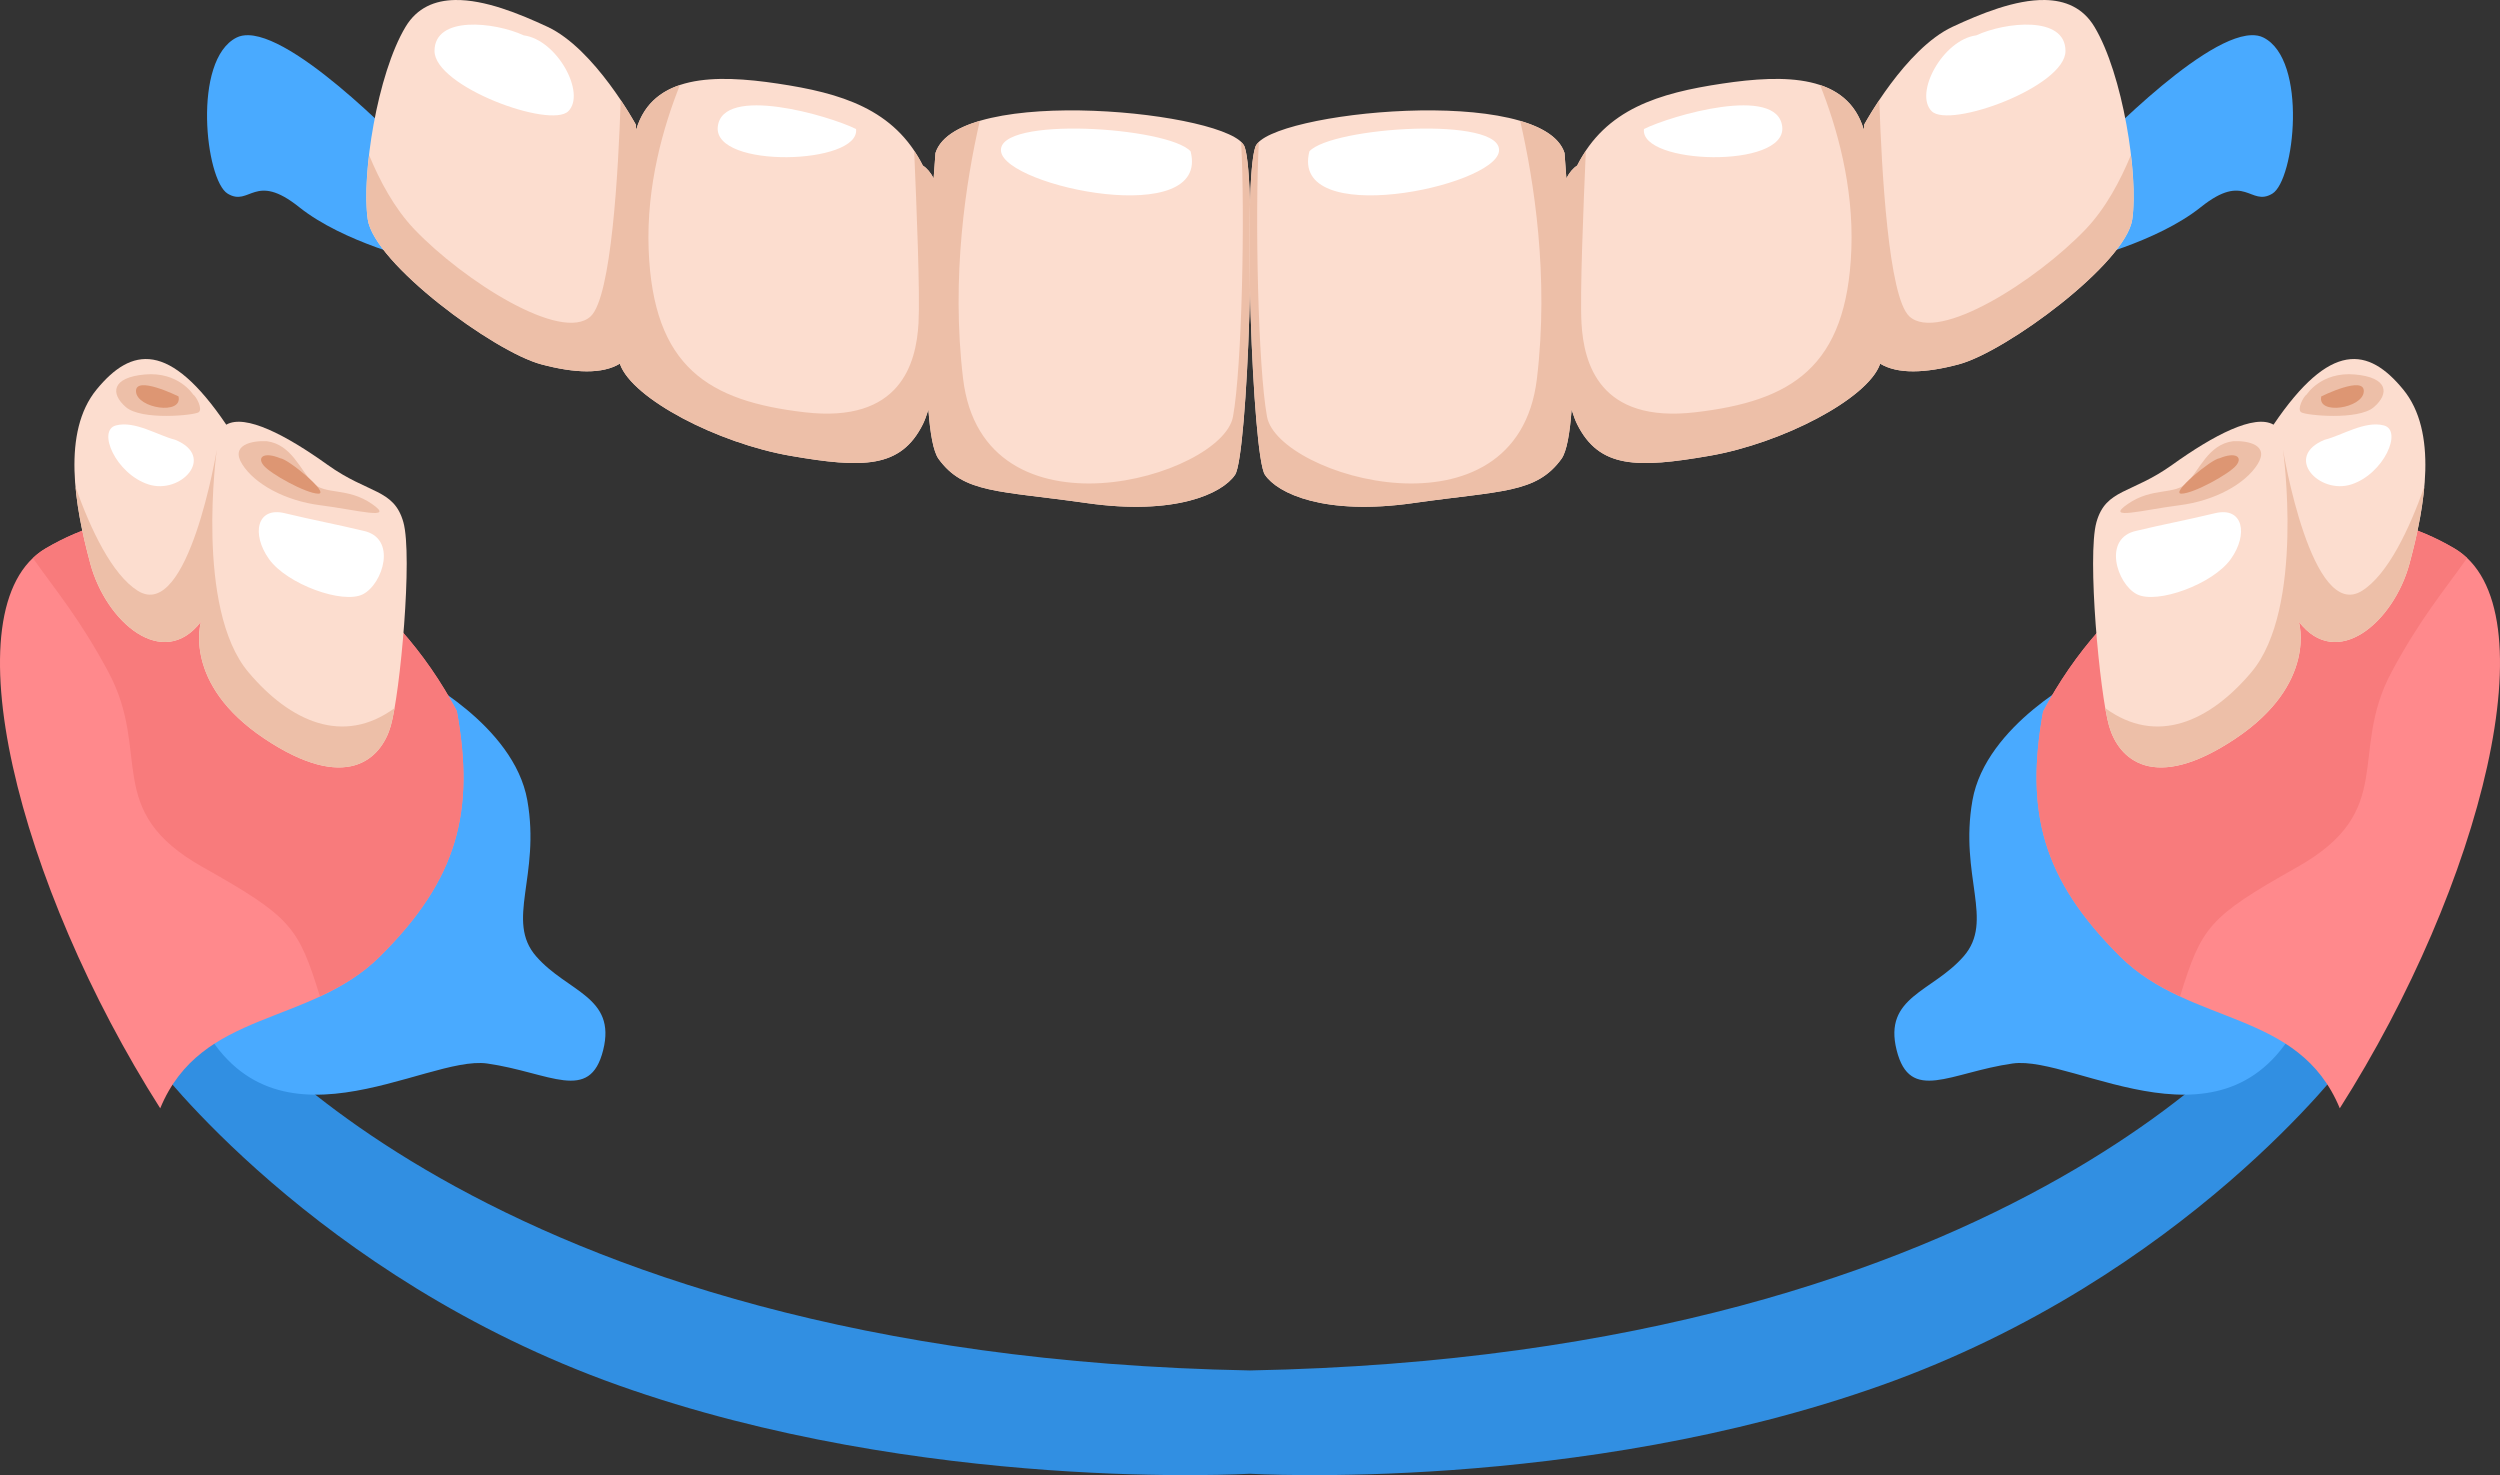 <?xml version="1.0" encoding="UTF-8"?>
<svg id="b" data-name="Layer 2" xmlns="http://www.w3.org/2000/svg" width="196.005" height="115.655" viewBox="0 0 196.005 115.655">
  <rect x="0" y="0" width="196.005" height="115.655" fill="#333333" stroke="none"/>
  <g id="c" data-name="OBJECTS">
    <g id="d" data-name="Snap in Denture">
      <g id="e" data-name="g906">
        <g id="f" data-name="g831">
          <g id="g" data-name="g800">
            <g id="h" data-name="path904">
              <path d="M16.805,78.134l-4.842,5.014s12.663,16.969,36.498,25.454,49.534,6.943,49.534,6.943c0,0,25.698,1.542,49.534-6.943,23.836-8.485,36.498-25.454,36.498-25.454l-4.842-5.014s-20.111,28.155-81.19,29.312c-61.079-1.157-81.19-29.312-81.19-29.312h0Z" fill="#318fe2"/>
            </g>
            <g id="i" data-name="path903">
              <path d="M32.602,52.955s-22.733,14.688-17.137,26.578c5.596,11.891,17.837,3.149,22.733,3.848,4.896.699,8.043,3.146,9.092-1.05,1.049-4.197-2.798-4.545-5.246-7.343s.349-6.295-.7-12.24c-1.049-5.945-8.742-9.792-8.742-9.792ZM163.389,52.955s-7.694,3.847-8.744,9.792c-1.049,5.945,1.749,9.442-.699,12.24s-6.296,3.147-5.247,7.343c1.049,4.197,4.198,1.75,9.094,1.05,4.896-.699,17.136,8.042,22.731-3.848,5.596-11.891-17.136-26.578-17.136-26.578Z" fill="#49aaff"/>
            </g>
            <g id="j" data-name="path798">
              <path d="M12.844,40.364c-3.148.055-6.294.885-9.267,2.634-7.711,4.536-2.149,26.397,8.984,43.897,3.216-7.781,11.693-6.415,17.224-11.908,6.101-6.06,7.462-11.343,6.032-19.239-4.896-9.285-13.93-15.541-22.973-15.384ZM183.16,40.364c-9.055-.158-18.086,6.124-22.978,15.428-1.416,7.871-.052,13.147,6.038,19.195,5.53,5.493,14.008,4.127,17.224,11.906,11.132-17.499,16.695-39.36,8.984-43.896-2.973-1.749-6.121-2.579-9.268-2.634Z" fill="#ff898c"/>
            </g>
            <g id="k" data-name="path799">
              <path d="M12.844,40.364c-3.148.055-6.294.885-9.267,2.634-.362.213-.694.468-.999.756,1.823,2.582,3.652,4.718,5.903,8.899,3.462,6.43-.494,10.881,7.419,15.333,6.961,3.916,7.49,4.684,9.182,10.128,1.669-.772,3.285-1.718,4.702-3.126,6.101-6.06,7.462-11.343,6.032-19.239-4.896-9.285-13.93-15.541-22.973-15.384ZM183.16,40.364c-9.055-.158-18.086,6.124-22.978,15.428-1.416,7.871-.052,13.147,6.038,19.195,1.417,1.408,3.032,2.354,4.701,3.126,1.692-5.443,2.22-6.212,9.182-10.128,7.913-4.451,3.956-8.903,7.418-15.333,2.251-4.181,4.083-6.316,5.906-8.899-.305-.288-.637-.543-.999-.756-2.973-1.749-6.121-2.579-9.268-2.634Z" fill="#f87b7c"/>
            </g>
          </g>
          <g id="l" data-name="g830">
            <g id="m" data-name="g808">
              <g id="n" data-name="path801">
                <path d="M180.232,48.741s1.487,4.847-4.958,9.16c-6.445,4.314-9.172,1.604-9.916-.972-.744-2.576-1.735-13.361-.992-15.991.744-2.63,2.727-2.19,5.95-4.5,3.223-2.31,6.445-4.007,7.933-3.142,4.462-6.591,7.437-6.084,10.164-2.762,2.727,3.322,1.735,9.074.496,13.661-1.24,4.587-5.702,8.421-8.677,4.547h0Z" fill="#fcddcf"/>
              </g>
              <g id="o" data-name="path802">
                <path d="M178.992,35.261s2.232,13.547,6.198,11.057c2.009-1.261,3.698-4.802,4.878-8.149-.183,2.039-.648,4.131-1.16,6.025-1.24,4.587-5.702,8.421-8.677,4.547,0,0,1.487,4.846-4.958,9.16-6.445,4.314-9.173,1.604-9.916-.972-.098-.339-.199-.825-.301-1.41,4.02,2.943,8.186,1.063,11.457-2.817,4.214-4.999,2.479-17.441,2.479-17.441h0Z" fill="#edbfa8"/>
              </g>
              <g id="p" data-name="path803">
                <path d="M180.856,30.919s1.139-1.791,3.769-1.56c2.629.231,2.717,1.509,1.49,2.563-1.227,1.054-5.347.642-5.697.402-.351-.24.175-1.233.438-1.405h0Z" fill="#edbfa8"/>
              </g>
              <g id="q" data-name="path804">
                <path d="M175.071,34.591c1.139-.059,2.892.276,1.928,1.808-.964,1.532-3.331,2.862-6.135,3.215-2.805.353-5.96,1.224-4.032-.108,1.928-1.332,3.681-.673,4.645-1.664.964-.991,1.665-3.001,3.593-3.25Z" fill="#edbfa8"/>
              </g>
              <g id="r" data-name="path805">
                <path d="M181.995,31.077s3.418-1.692,3.331-.372-3.681,1.864-3.331.372Z" fill="#dd9673"/>
              </g>
              <g id="s" data-name="path806">
                <path d="M174.019,35.928c1.227-.513,1.841-.12,1.315.548-.526.668-3.331,2.212-4.295,2.229-.964.016,2.366-2.737,2.98-2.777Z" fill="#dd9673"/>
              </g>
              <g id="t" data-name="path807">
                <path d="M167.534,41.609c2.016-.487,3.944-.845,6.135-1.374s2.629,1.638,1.227,3.601c-1.402,1.963-5.785,3.563-7.362,2.753s-2.717-4.432,0-4.98Z" fill="#fff"/>
              </g>
              <g id="u" data-name="path808">
                <path d="M182.258,34.478c1.315-.318,3.155-1.52,4.645-1.122,1.49.398,0,3.79-2.542,4.62-2.542.831-5.346-2.173-2.103-3.498Z" fill="#fff"/>
              </g>
            </g>
            <g id="v" data-name="g816">
              <g id="w" data-name="path809">
                <path d="M15.758,48.741s-1.487,4.847,4.958,9.16c6.445,4.314,9.172,1.604,9.916-.972s1.735-13.361.992-15.991c-.744-2.63-2.727-2.19-5.95-4.5-3.223-2.31-6.445-4.007-7.933-3.142-4.462-6.591-7.437-6.084-10.164-2.762-2.727,3.322-1.735,9.074-.496,13.661,1.24,4.587,5.702,8.421,8.677,4.547h0Z" fill="#fcddcf"/>
              </g>
              <g id="x" data-name="path810">
                <path d="M16.998,35.261s-2.232,13.547-6.198,11.057c-2.009-1.261-3.698-4.802-4.878-8.149.183,2.039.648,4.131,1.16,6.025,1.24,4.587,5.702,8.421,8.677,4.547,0,0-1.487,4.846,4.958,9.16,6.445,4.314,9.173,1.604,9.916-.972.098-.339.199-.825.301-1.41-4.02,2.943-8.186,1.063-11.457-2.817-4.214-4.999-2.479-17.441-2.479-17.441h0Z" fill="#edbfa8"/>
              </g>
              <g id="y" data-name="path811">
                <path d="M15.133,30.919s-1.139-1.791-3.769-1.56c-2.629.231-2.717,1.509-1.49,2.563,1.227,1.054,5.347.642,5.697.402.351-.24-.175-1.233-.438-1.405h0Z" fill="#edbfa8"/>
              </g>
              <g id="z" data-name="path812">
                <path d="M20.918,34.591c-1.139-.059-2.892.276-1.928,1.808.964,1.532,3.331,2.862,6.135,3.215,2.805.353,5.96,1.224,4.032-.108-1.928-1.332-3.681-.673-4.645-1.664-.964-.991-1.665-3.001-3.593-3.25Z" fill="#edbfa8"/>
              </g>
              <g id="aa" data-name="path813">
                <path d="M13.994,31.077s-3.418-1.692-3.331-.372,3.681,1.864,3.331.372Z" fill="#dd9673"/>
              </g>
              <g id="ab" data-name="path814">
                <path d="M21.97,35.928c-1.227-.513-1.841-.12-1.315.548.526.668,3.331,2.212,4.295,2.229.964.016-2.366-2.737-2.98-2.777Z" fill="#dd9673"/>
              </g>
              <g id="ac" data-name="path815">
                <path d="M28.456,41.609c-2.016-.487-3.944-.845-6.135-1.374s-2.629,1.638-1.227,3.601c1.402,1.963,5.785,3.563,7.362,2.753s2.717-4.432,0-4.98Z" fill="#fff"/>
              </g>
              <g id="ad" data-name="path816">
                <path d="M13.731,34.478c-1.315-.318-3.155-1.52-4.645-1.122-1.49.398,0,3.79,2.542,4.62,2.542.831,5.346-2.173,2.103-3.498Z" fill="#fff"/>
              </g>
            </g>
          </g>
        </g>
        <g id="ae" data-name="g905">
          <g id="af" data-name="path901">
            <path d="M19.491,2.76c-.35-.01-.667.047-.94.183-3.497,1.749-2.447,11.193-.699,12.242,1.749,1.049,2.099-1.749,5.596,1.049,3.497,2.798,9.442,4.197,9.442,4.197l-.35-8.043S23.624,2.876,19.491,2.76ZM176.515,2.76c-4.133.116-13.05,9.627-13.05,9.627l-.349,8.043s5.945-1.399,9.442-4.197c3.497-2.798,3.847,0,5.596-1.049,1.749-1.049,2.797-10.493-.7-12.242-.273-.137-.589-.193-.939-.183Z" fill="#49aaff"/>
          </g>
          <g id="ag" data-name="g900">
            <g id="ah" data-name="g899">
              <g id="ai" data-name="path890">
                <path d="M35.68.001c-1.585.028-2.979.595-3.883,2.102-2.226,3.709-3.462,11.623-2.968,15.085.495,3.462,9.892,10.385,13.601,11.375,2.654.708,4.797.778,6.167-.051.006.016.01.036.016.051.989,2.72,7.666,6.183,13.354,7.172,5.688.989,8.655.989,10.386-2.473.148-.296.293-.7.435-1.147.138,1.859.383,3.292.801,3.867,1.978,2.72,4.699,2.472,11.624,3.461,6.924.989,10.633-.741,11.622-2.225.989-1.484,1.732-22.998.743-25.718-.989-2.72-22.503-4.945-24.234.495,0,0-.065.845-.145,1.986-.236-.448-.515-.794-.845-.998-2.226-4.451-6.429-5.687-11.375-6.429-4.916-.737-9.83-.74-11.104,3.631-.004-.055-.025-.417-.025-.417,0,0-3.215-5.935-6.924-7.666C40.722,1.075,37.997-.039,35.68.001Z" fill="#fcddcf"/>
              </g>
              <g id="aj" data-name="path891">
                <path d="M53.306,6.666c-1.633.546-2.878,1.618-3.432,3.52-.004-.055-.025-.417-.025-.417,0,0-.444-.815-1.185-1.925-.18,5.502-.721,15.452-2.357,16.961-2.273,2.098-9.966-2.798-13.813-6.82-1.582-1.654-2.731-3.828-3.558-5.829-.232,1.979-.284,3.794-.107,5.032.495,3.462,9.892,10.385,13.601,11.375,2.654.708,4.797.778,6.167-.051.006.016.01.036.016.051.989,2.72,7.666,6.183,13.354,7.172,5.688.989,8.655.989,10.386-2.473.148-.296.293-.7.435-1.147.138,1.859.383,3.292.801,3.867,1.978,2.72,4.699,2.472,11.624,3.461,6.924.989,10.633-.741,11.622-2.225.989-1.484,1.732-22.998.743-25.718-.045-.123-.145-.243-.27-.363.309,5.627.071,17.693-.64,21.536-.874,4.721-19.584,10.142-21.158-2.972-.963-8.026.235-15.561,1.31-20.225-1.808.532-3.103,1.347-3.476,2.52,0,0-.065.845-.145,1.986-.236-.448-.515-.794-.845-.998-.208-.417-.439-.796-.681-1.159.193,4.441.467,11.238.341,13.504-.175,3.148-1.399,7.869-8.918,6.995-7.519-.874-11.891-3.498-12.24-12.766-.19-5.045,1.169-9.673,2.452-12.892Z" fill="#edbfa8"/>
              </g>
              <g id="ak" data-name="path892">
                <path d="M41.061,2.772c-2.273-1.049-6.994-1.574-6.994,1.224s9.093,6.12,10.492,4.721c1.399-1.399-.874-5.596-3.497-5.945Z" fill="#fff"/>
              </g>
              <g id="al" data-name="path893">
                <path d="M67.116,10.116c-2.098-1.049-10.492-3.497-10.841-.175-.35,3.322,11.191,2.973,10.841.175h0Z" fill="#fff"/>
              </g>
              <g id="am" data-name="path894">
                <path d="M93.345,11.865c-1.749-1.923-15.213-2.798-14.863,0,.35,2.798,16.437,6.12,14.863,0Z" fill="#fff"/>
              </g>
              <g id="an" data-name="path895">
                <path d="M160.326.001c1.585.028,2.979.595,3.883,2.102,2.226,3.709,3.462,11.623,2.968,15.085-.495,3.462-9.892,10.385-13.601,11.375-2.654.708-4.797.778-6.167-.051-.006.016-.01.036-.016.051-.989,2.72-7.666,6.183-13.354,7.172-5.688.989-8.655.989-10.386-2.473-.148-.296-.293-.7-.435-1.147-.138,1.859-.383,3.292-.801,3.867-1.978,2.72-4.699,2.472-11.624,3.461-6.924.989-10.633-.741-11.622-2.225-.989-1.484-1.732-22.998-.743-25.718.989-2.72,22.503-4.945,24.234.495,0,0,.065.845.145,1.986.236-.448.515-.794.845-.998,2.226-4.451,6.429-5.687,11.375-6.429,4.916-.737,9.83-.74,11.104,3.631.004-.055.025-.417.025-.417,0,0,3.215-5.935,6.924-7.666C155.283,1.075,158.009-.039,160.326.001Z" fill="#fcddcf"/>
              </g>
              <g id="ao" data-name="path896">
                <path d="M142.699,6.666c1.633.546,2.878,1.618,3.432,3.52.004-.055.025-.417.025-.417,0,0,.444-.815,1.185-1.925.18,5.502.721,15.452,2.357,16.961,2.273,2.098,9.966-2.798,13.813-6.82,1.582-1.654,2.731-3.828,3.558-5.829.232,1.979.284,3.794.107,5.032-.495,3.462-9.892,10.385-13.601,11.375-2.654.708-4.797.778-6.167-.051-.006.016-.01.036-.016.051-.989,2.72-7.666,6.183-13.354,7.172-5.688.989-8.655.989-10.386-2.473-.148-.296-.293-.7-.435-1.147-.138,1.859-.383,3.292-.801,3.867-1.978,2.72-4.699,2.472-11.624,3.461-6.924.989-10.633-.741-11.622-2.225-.989-1.484-1.732-22.998-.743-25.718.045-.123.145-.243.27-.363-.309,5.627-.071,17.693.64,21.536.874,4.721,19.584,10.142,21.158-2.972.963-8.026-.235-15.561-1.31-20.225,1.808.532,3.103,1.347,3.476,2.52,0,0,.065.845.145,1.986.236-.448.515-.794.845-.998.208-.417.439-.796.681-1.159-.193,4.441-.467,11.238-.341,13.504.175,3.148,1.399,7.869,8.918,6.995,7.519-.874,11.891-3.498,12.24-12.766.19-5.045-1.169-9.673-2.452-12.892Z" fill="#edbfa8"/>
              </g>
              <g id="ap" data-name="path897">
                <path d="M154.944,2.772c2.273-1.049,6.994-1.574,6.994,1.224s-9.093,6.12-10.492,4.721c-1.399-1.399.874-5.596,3.497-5.945Z" fill="#fff"/>
              </g>
              <g id="aq" data-name="path898">
                <path d="M128.89,10.116c2.098-1.049,10.492-3.497,10.841-.175s-11.191,2.973-10.841.175Z" fill="#fff"/>
              </g>
              <g id="ar" data-name="path899">
                <path d="M102.66,11.865c1.749-1.923,15.213-2.798,14.863,0s-16.437,6.12-14.863,0Z" fill="#fff"/>
              </g>
            </g>
          </g>
        </g>
      </g>
    </g>
  </g>
</svg>